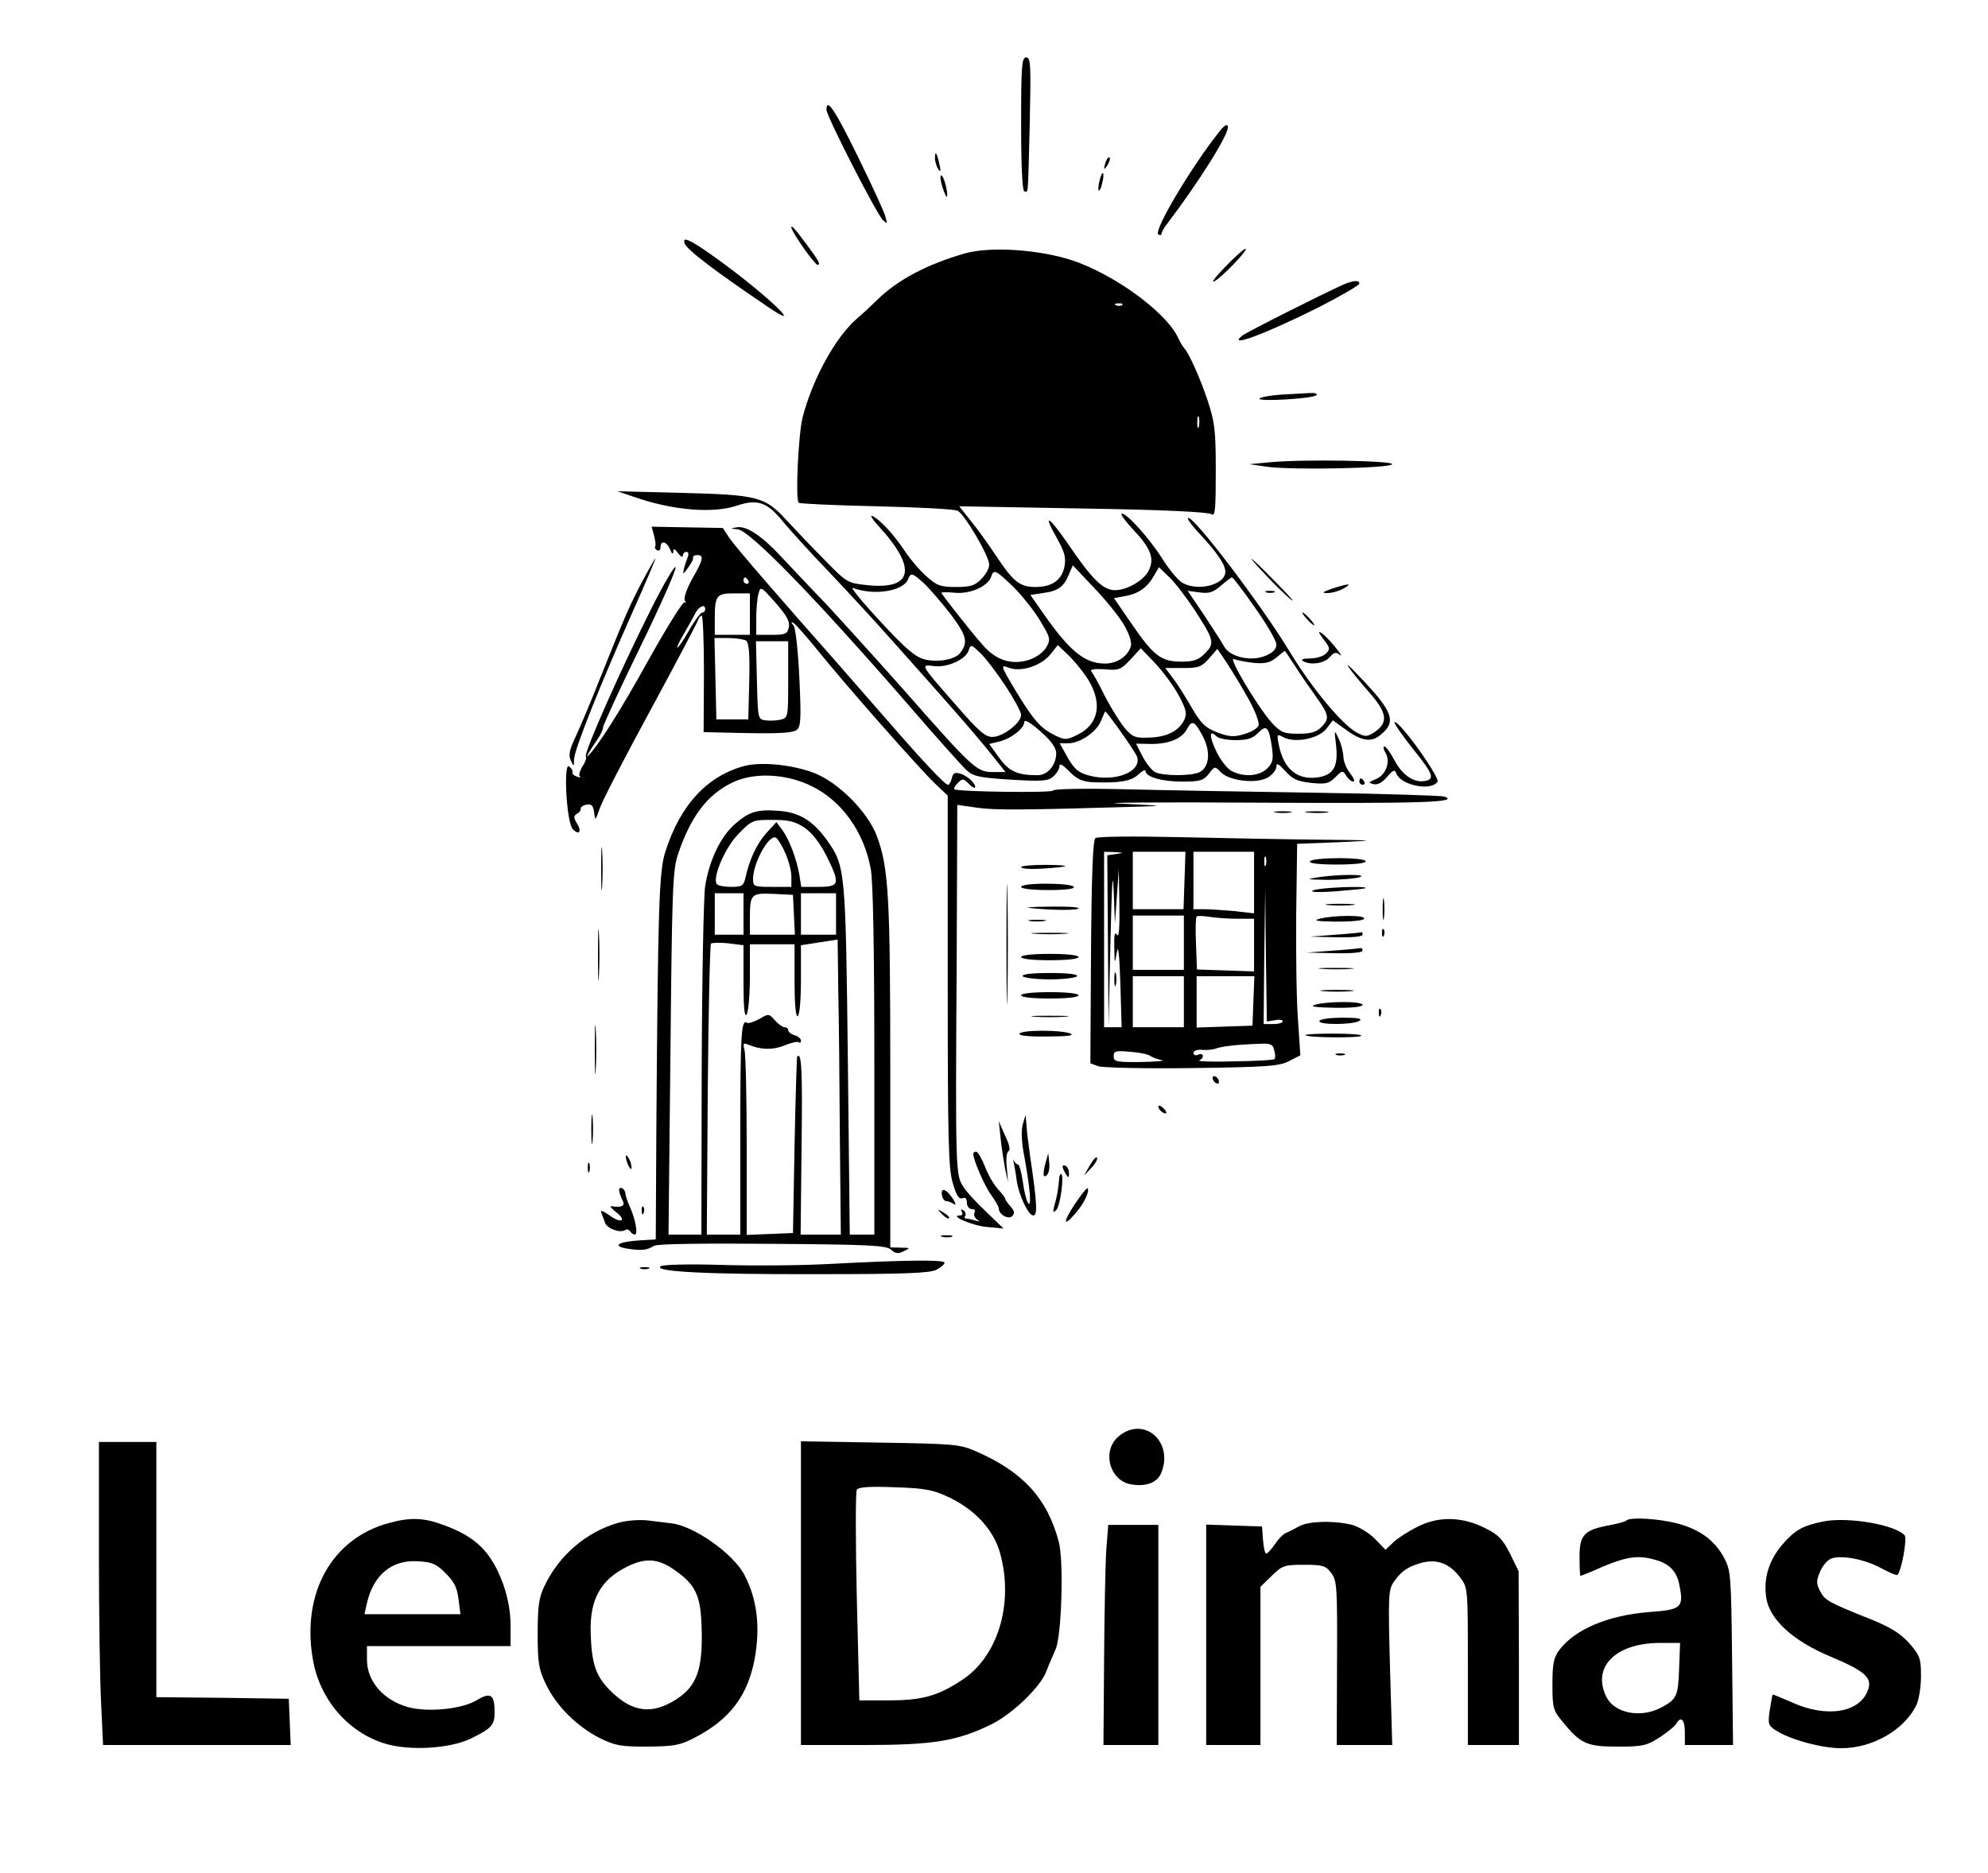 <?xml version="1.0" encoding="utf-8" ?><svg xmlns="http://www.w3.org/2000/svg" xmlns:xlink="http://www.w3.org/1999/xlink" width="623" height="587" viewBox="0 0 623 587"><clipPath id="cl_3"><rect width="623" height="587"/></clipPath><g clip-path="url(#cl_3)"><path transform="translate(-203 -151)" d="M523 190C523 203.3 523.4 211 524 211C525.3 211 525.1 213.6 525.7 189.7C526.1 171.3 526 169 524.6 169C523.2 169 523 171.5 523 190Z"/><path transform="translate(-203 -151)" d="M462 185.4C462 187.4 477.7 218.1 479.7 220C481.1 221.3 481.1 221.2 480.5 219C480.2 217.6 476.3 209.2 471.9 200.2C464.7 185.5 462 181.4 462 185.4Z"/><path transform="translate(-203 -151)" d="M585.4 191.9C576.5 203 564.3 223.5 566 224.5C566.5 224.8 567 224.7 567 224.3C567 223.8 567.7 222.5 568.5 221.5C578.9 207.8 588.3 192.8 587.8 190.6C587.6 189.8 586.7 190.3 585.4 191.9Z"/><path transform="translate(-203 -151)" d="M496 200.6C496 201.6 496.5 203.2 497 204C497.8 205.1 497.9 204.7 497.4 202.5C496.6 198.8 496 198 496 200.6Z"/><path transform="translate(-203 -151)" d="M549.6 201.5C548.7 204.1 548.9 204.7 550.1 202.7C550.7 201.7 551 200.6 550.7 200.4C550.5 200.1 550 200.6 549.6 201.5Z"/><path transform="translate(-203 -151)" d="M547.6 207.6C547.2 209 547.1 210.4 547.3 210.7C547.6 210.9 548.1 209.9 548.4 208.4C548.8 207 548.9 205.6 548.7 205.3C548.4 205.1 547.9 206.1 547.6 207.6Z"/><path transform="translate(-203 -151)" d="M498.3 209.5C498.9 211.4 499.5 212.8 499.7 212.7C500.3 212 498.8 206 498 206C497.5 206 497.7 207.6 498.3 209.5Z"/><path transform="translate(-203 -151)" d="M451 222.3C451 223.6 458.3 234 459.2 234C460.3 234 459.6 232.8 455.7 227.5C451.7 222.2 451 221.5 451 222.3Z"/><path transform="translate(-203 -151)" d="M417.6 227.4C418.4 229.4 427.1 236 443.8 247.3C455.3 255.1 444.7 244.7 430 233.8C419.8 226.3 416.5 224.6 417.6 227.4Z"/><path transform="translate(-203 -151)" d="M505.5 230.4C493.6 233.8 484.3 238.7 477.9 245C476.5 246.4 473.6 249.1 471.4 251C464.7 256.9 457.6 269.9 454.5 281.9C453.2 287.3 452.2 307.5 453.3 308.6C453.6 308.9 464.5 309.4 477.6 309.7C490.8 310 502.2 310.6 503.1 311.1C505.3 312.2 513 325.3 513 328C513 329.1 511.9 331.2 510.5 332.5C508.5 334.6 507.1 335 502.6 335C497.8 335 496.6 334.6 493.5 331.8C491.5 330.1 488.5 326.6 486.8 324.1C483 318.4 479.1 314.2 476.5 312.8C475.4 312.2 476.3 313.7 478.5 316.1C490.5 329.2 489.1 336 474.6 334.4C468.7 333.8 468.3 333.6 461.5 326.6C457.6 322.7 452.3 317.1 449.6 314.2C442.8 306.7 440.6 306.1 416.6 305.5L396.5 305L402.4 307C414.1 311 426.6 312 433.9 309.5C440.5 307.3 443.5 308.4 448.7 314.9C450.8 317.4 457.2 324.5 463 330.5C468.8 336.6 478.3 346.9 484.1 353.5C490 360.1 498.1 369.2 502.1 373.8C506.2 378.4 511.4 384.6 513.8 387.6L518.1 393L514 393C509.1 393 507.7 391.7 486 367C478 358 467.4 346.3 462.5 341C457.5 335.8 451 328.9 448 325.7C441.7 318.9 436.9 315.7 433.8 316.3C431.7 316.7 431.8 316.7 434.1 316.9C437.8 317.1 458 337.8 487.7 372C496.5 382.2 504.8 391.5 506.1 392.6C508.1 394.4 510.3 394.8 519.9 395.4C529.8 396 531.5 395.8 533.1 394.4C534.2 393.4 535 392 535 391.2C535 390.1 536 390.7 538.1 392.8C540.5 395.3 542.2 396 545.4 396.2C553.8 396.5 557.5 395.9 559.7 393.8C561 392.6 562 392.1 562 392.7C562 394.5 567 396 573.5 396C579 396 580.1 395.7 581.8 393.6C583.7 391.1 583.7 391.1 585.6 393.1C588.5 395.9 597.1 396.8 600.5 394.6C601.9 393.7 603 392.2 603 391.3C603 390 603.7 390.4 605.8 392.7C608 395.2 609.5 395.9 613.8 396.4C618.5 396.9 619.5 396.6 621.5 394.6C623.6 392.5 623.8 392.4 624.9 394.2C625.5 395.2 626.5 396 627.1 396C627.7 396 627.2 394.8 626.1 393.4C624.9 391.9 624 389.6 624 388.1C623.9 386.7 623.3 384.1 622.5 382.5C621.1 379.6 621.1 379.6 621.7 384.6C622.4 391.1 621 393.7 616.5 394.6C609.7 395.8 605.2 392.2 603.7 384.2C603.1 381.1 603.2 381 605.2 382.1C608.8 384 616.1 382.6 618.6 379.5L620.7 376.8L625 379.9C629.9 383.4 632.9 383.8 635.8 381.2C640.8 377.1 639.5 373.9 628.1 362.1C622.9 356.6 625.5 360.5 632.4 368.4C637.8 374.6 638.1 377.6 633.6 380.6C631.4 382 630.8 382 628.3 380.7C623.6 378.2 614 366.6 607 355C598 340.2 576.6 312.1 575.3 313.4C575 313.7 576.7 316 579.1 318.5C584.4 324.2 587 328 587 330.2C587 334.5 577.7 336.6 573.1 333.4C571.9 332.5 569.2 329.3 567.3 326.2C563.1 319.6 556.2 312 554.6 312C553.9 312 555.6 314.3 558.2 317.1C563.6 322.8 564.8 326 563.1 329.6C561.7 332.8 556.3 336 552.4 336C548.7 336 545.2 332.6 537.5 321.2C531.6 312.7 529.7 311.7 534.1 319.5C536.6 323.9 537.1 325.7 536.6 328.5C535.8 332.8 532.7 335 527.5 335C522.5 335 520.5 333.3 515 325C512.6 321.4 509.1 316.5 507.1 314.1L503.6 309.7L542.5 310.4C567.9 310.8 581.8 311.5 582.7 312.2C583.8 313 584 310.5 584 298.7C584 285.8 583.7 283.4 581.4 276.4C579.1 269.5 575.5 261.5 574 260C573.7 259.7 572.8 258.2 572 256.5C568 248.5 551.9 236.9 539 232.6C528.6 229.2 513.4 228.2 505.5 230.4ZM554.7 246.6C554.4 246.9 553.5 247 552.8 246.7C552 246.4 552.3 246.1 553.4 246.1C554.5 246 555.1 246.3 554.7 246.6ZM578.7 284.7C578.4 285.7 578.2 285.1 578.2 283.5C578.2 281.8 578.4 281.1 578.7 281.7C578.9 282.4 578.9 283.8 578.7 284.7ZM555.2 346.8C556.9 349.7 557.7 352.3 557.4 353.5C556.5 356.7 553.1 359 549.3 359C543 359 538.3 355.2 530.1 343.5L525.9 337.5L529.8 336.9C534.5 336.3 536.4 335 538 331L539.2 328.2L545.8 335.2C549.5 339 553.7 344.3 555.2 346.8ZM577.1 341.8C583.5 351.6 583.8 352.7 580.6 355.8C578.6 357.9 577.1 358.4 573.2 358.4C566.9 358.4 564.5 356.6 557.6 346.5L552.1 338.5L555.3 337.9C559.6 337.2 562.4 335.3 564.5 331.7L566.2 328.8L569.2 331.7C570.9 333.2 574.4 337.8 577.1 341.8ZM520.7 335.1C523.3 337.7 527 342.3 528.9 345.5C532.2 350.9 532.3 351.4 530.9 353.9C530 355.4 527.9 357 525.6 357.8C520.1 359.6 515.1 358 510.9 353.1C507 348.7 498 337.2 498 336.8C498 336.6 499.9 336.6 502.2 336.8C507 337.3 512.6 334.8 513.6 331.8C514.4 329.3 515 329.6 520.7 335.1ZM492.6 333.9C494.3 335.5 498 339.8 500.9 343.5C506 350.4 506.5 352.3 503.8 355.8C502.1 357.8 496.8 358.7 492.8 357.7C489.9 357 486.8 354.4 478.8 345.7C473.1 339.6 469.3 334.9 470.3 335.3C477 337.8 486.2 336.3 487.6 332.5C488.4 330.4 489 330.6 492.6 333.9ZM596.3 341.5C600 346.7 603 351.9 603 353C603 354.5 601.9 355.6 599.5 356.6C595.1 358.4 588.6 357 586.7 353.8C586.1 352.6 583.2 348.2 580.4 343.9L575.2 336.2L578.9 336.7C581.9 337.1 583.2 336.7 585.6 334.6C587.2 333.2 588.8 332 589.1 332C589.4 332 592.7 336.3 596.3 341.5ZM518.1 366C520.8 370.1 523 374.2 523 375.1C523 377.6 517.3 382 514 382C511.7 382 509.7 380.2 502.3 371.7C491.1 358.9 491.4 359.3 495.8 359.8C500 360.3 505.7 357.7 506.6 354.8C507.2 352.9 507.4 353 510.2 355.7C511.8 357.2 515.4 361.9 518.1 366ZM543.2 362.8C548.7 370.7 547.7 378 540.5 381.4C537.3 383 536.7 383 533.6 381.5C529.1 379.3 527 376.9 521.2 367.4C516.5 359.5 516.5 359.3 519.1 360.3C522.9 361.8 529.3 359.7 532.2 356.1L534.5 353.2L537.3 355.9C538.9 357.3 541.5 360.4 543.2 362.8ZM572.4 369C574.7 373.3 575 374.6 574.2 376.5C572.5 380.1 568.8 382 563.3 382.2C558.9 382.4 558 382.1 555.7 379.5C554.2 377.8 551.4 373.3 549.4 369.5C547.5 365.6 545.5 362 545 361.5C544.5 360.8 545.9 360.6 549.1 360.8C553.7 361.2 554.3 360.9 557.3 357.7L560.5 354.2L565.1 359C567.6 361.7 570.9 366.2 572.4 369ZM594.3 370.2C596.4 373.9 597.7 377.5 597.4 378.4C597.1 379.3 595.1 380.5 592.9 381.1C589.7 382.1 588.3 382 584.5 380.6C580.7 379.1 579.4 377.9 576.4 372.7C574.4 369.3 571.8 365.1 570.5 363.5L568.2 360.4L573.7 360.4C578.6 360.4 579.5 360.1 581.9 357.4L584.5 354.4L587.6 359C589.2 361.5 592.3 366.5 594.3 370.2ZM608.8 359.7C610.5 362.4 613.5 366.7 615.5 369.5C619.6 375.2 619.7 376.3 617 379C615.5 380.5 613.7 381 609.9 381C605.3 381 604.4 380.6 601.6 377.6C597.1 372.6 587.6 356.6 589.7 357.6C590.7 358 593.5 358.5 596 358.8C599.5 359.1 601.1 358.7 603 357.1C604.4 356 605.5 355.1 605.6 355C605.7 355 607.1 357.1 608.8 359.7ZM554.1 380.2C556.6 383.7 558.9 387.2 559.3 388.1C561 392.9 552.4 396.3 544.3 394.1C540.9 393.2 539.7 392.1 537.6 388.5L535.1 384L537.7 384C541.4 384 546.6 380.5 548 377C548.7 375.3 549.3 374 549.4 374C549.5 374 551.7 376.8 554.1 380.2ZM534 387C534 390.8 531.4 394 528.1 394C521.8 394 519.2 392.8 516.1 388.5L513 384.2L515.9 383.5C519.6 382.7 524 379.4 524 377.3C524 376.4 525.8 377.4 529 380.2C532.4 383.2 533.9 385.3 534 387ZM580.1 382.1C582.4 386.7 582 391.4 579 393C576.6 394.3 567.4 394.3 564.9 393C563.9 392.4 562.1 390.2 561 388L559 384.1L563.5 384.2C569.1 384.3 573.4 382.6 575 379.5C576.6 376.5 577.4 377 580.1 382.1ZM601.6 385.3C602.1 389 601.9 390.1 600.1 391.9C597.7 394.3 592.8 394.7 589 392.7C587.6 392 585.5 389.3 584.2 386.6C581.9 381.8 581.9 379.5 584.2 381.8C584.9 382.5 587.6 383 590.2 383C593.9 383 595.6 382.5 597.3 380.7C599.9 378 600.7 378.9 601.6 385.3Z"/><path transform="translate(-203 -151)" d="M587 234.6C584 237.7 582.4 239.8 583.5 239.2C585.9 238 594.5 229 593.3 229C592.8 229 590 231.5 587 234.6Z"/><path transform="translate(-203 -151)" d="M624 240.2C617.3 243.2 593.5 255.2 592.3 256.2C587.4 260.2 599.3 255.8 616.3 247.3C623.3 243.7 629 240.4 629 239.9C629 238.7 627.1 238.9 624 240.2Z"/><path transform="translate(-203 -151)" d="M604.5 274.7C601.2 274.9 598.2 275.5 597.7 275.9C596.6 277 614.3 276 615.5 274.9C616 274.4 615.2 274.1 613.5 274.2C611.8 274.3 607.8 274.5 604.5 274.7Z"/><path transform="translate(-203 -151)" d="M601 295.9L594.5 296.5L600 297.3C607.7 298.4 638.9 297.8 639.3 296.5C639.5 295.4 611.5 294.9 601 295.9Z"/><path transform="translate(-203 -151)" d="M408 319C408.4 320.6 408.6 322.1 408.3 322.3C408.1 322.6 408.3 323.1 408.9 323.5C409.5 323.8 410 323.4 410 322.6C410 320.2 411.9 320.7 413 323.2C413.5 324.6 413.9 324.9 414 324C414 322.8 414.4 322.9 415.5 324.4C416.3 325.5 417 325.8 417 325.2C417 324.5 417.5 324 418.1 324C418.8 324 418.9 324.7 418.5 325.7C418.1 326.7 417.5 328.4 417.3 329.5C416.9 331.2 417.1 331.1 418.6 329C419.6 327.6 420.4 326.2 420.2 325.7C420.1 325.3 420.7 325 421.5 325C423.7 325 423.4 326.4 419.9 332.5C418.2 335.6 417.2 338.5 417.6 339.2C418 339.9 418 340.2 417.5 339.8C417.1 339.4 411.9 347.7 406 358.3C397.2 374.2 390.1 385.3 387.2 388C386.4 388.7 388 386 390.2 382.8C391.2 381.4 392 379.6 392 379C392 378.3 397.2 367 403.6 353.9C410 340.8 415 329.5 414.7 328.8C414.5 328.1 411 334 407 342C397.6 360.7 385.9 387.1 386.6 388.1C386.9 388.6 386.4 390 385.5 391.3C384.7 392.6 384.3 394 384.7 394.4C385.1 394.8 384.7 394.8 383.7 394.4C382.8 394.1 382.2 393.5 382.4 393.1C382.6 392.8 382.2 391.9 381.4 391.3C379.5 389.4 380.5 408.9 382.5 410.9C384.5 413 385.4 411.6 383.8 409.1C382.7 407.3 382.7 406.8 383.8 406.1C384.6 405.7 385.1 404.9 385 404.4C385 403.9 385.8 403.4 386.9 403.2C388.4 403 388.9 403.5 389.2 405.7C389.5 408.4 389.6 408.3 390.9 404.5C391.6 402.3 398.8 388.4 406.9 373.5C414.9 358.7 421.6 346 421.8 345.3C422 344.6 422.5 344 422.9 344C423.3 344 423.6 352.2 423.6 362.2L423.5 380.5L437.4 380.8C447.3 381 451.6 380.7 452.7 379.8C454 378.7 454.1 376.3 453.5 363.5C453.1 354.8 452.3 347.9 451.7 347.1C450.8 346 450.8 345.8 451.7 346.3C452.4 346.7 455.7 350.5 459.2 354.8C468.2 366 491.2 392 495.9 396.5L500 400.4L500 458.5C500 508.3 500.2 517.4 501.6 521.9C502.7 525.7 503.5 527 504.6 526.6C505.5 526.2 506 526.7 506 528C506 529.1 506.7 530 507.6 530C508.4 530 508.8 530.5 508.4 531.1C508.1 531.7 508.4 532.7 509.1 533.2C510.2 534 510.1 534 508.7 533.6C507.7 533.3 506.4 533 505.9 533C505.3 533 505.1 532.6 505.5 532.1C505.8 531.6 505.5 530.8 504.9 530.4C504.1 530 504 530.1 504.4 530.8C504.8 531.5 504.6 532 503.8 532C500.3 532 507.7 535.2 512.2 535.6L517.5 536.1L512 530.8C508.9 527.9 505.6 524.3 504.7 522.7C502.5 519.3 502.4 516.8 502.8 452.9L503 403.3L509.3 404.2C514.8 405 524.3 404.9 558.5 403.9C568.4 403.6 568.4 403.6 554 402.9C546 402.6 565.2 402.4 596.5 402.6C649 402.9 660.4 402.5 655.7 400.7C654.8 400.4 636.8 399.8 615.8 399.5C594.7 399.2 567.5 398.7 555.3 398.4C542.4 398.1 533 398.3 533 398.8C533 399.6 503 399.2 502.1 398.4C501.8 398.1 502.3 397.3 503.2 396.4C504.6 395 504.9 395 506.4 396.5C507.3 397.5 508.3 398.1 508.5 397.9C509.2 397.1 506.4 394.3 504.2 393.6C502.3 393 501.7 393.2 501.3 394.9C501 396.1 500.5 397 500.1 397C499.1 397 491.9 389.3 480.9 376.6C475.7 370.7 468.6 362.5 465 358.4C449.2 340.6 433.6 322.6 431.6 319.7L429.5 316.5L418.3 316.3L407.2 316.1L408 319ZM437.5 333C437.8 333.5 437.6 334 437.1 334C436.5 334 436 333.5 436 333C436 332.4 436.2 332 436.4 332C436.7 332 437.2 332.4 437.5 333ZM450.2 347.6C449.8 349.7 449.2 350 444.9 350L440 350L440 344.7C440 341.9 440.3 338.4 440.7 337.1C441.3 334.7 441.5 334.8 446 339.9C449.5 343.9 450.6 345.8 450.2 347.6ZM438 343.5L438 350L432.5 350L427 350L427 345.1C427 337.6 427.5 337 433.1 337L438 337L438 343.5ZM424 342C424 342.5 423.6 343 423.1 343C422.6 343 420.7 345.5 419 348.5C417.3 351.5 415.6 354 415.3 354C415 354 415.9 352.1 417.3 349.7C418.6 347.4 420.3 344.5 420.9 343.2C422.1 341 424 340.2 424 342ZM436.8 351.8C437.7 352.5 438 355.7 437.8 364.6L437.5 376.5L432.5 376.5L427.5 376.5L427.2 363.7L426.9 351L431.2 351C433.6 351 436.1 351.4 436.8 351.8ZM450 364C450 375.8 450 376 447.6 376.6C446.3 376.9 444.1 377 442.9 376.8C440.5 376.5 440.5 376.3 440.2 364.2L439.9 352L445 352L450 352L450 364Z"/><path transform="translate(-203 -151)" d="M404.3 333.2C400.2 341 398.7 344.5 390.9 364C388.2 370.9 384.8 378.9 383.4 381.9C381.4 386.1 381.1 387.8 381.9 389.4C382.8 391.4 382.9 391.4 382.9 389C383 385.9 391 365.9 401.3 342.7C405.4 333.5 408.6 326 408.4 326C408.3 326 406.4 329.3 404.3 333.2Z"/><path transform="translate(-203 -151)" d="M599.6 331.2C602.3 334.1 605.9 337.6 607.5 338.9C609.2 340.2 607.1 337.9 603 333.7C594.5 325 592.2 323.3 599.6 331.2Z"/><path transform="translate(-203 -151)" d="M620.5 335.5C617.4 336.6 617 336.9 619 336.9C620.4 336.9 622.6 336.3 624 335.5C627 333.8 625.8 333.8 620.5 335.5Z"/><path transform="translate(-203 -151)" d="M599.8 336.7C600.4 336.9 601.6 336.9 602.3 336.7C602.9 336.4 602.4 336.2 601 336.2C599.6 336.2 599.1 336.4 599.8 336.7Z"/><path transform="translate(-203 -151)" d="M612.5 345C613.5 346.1 614.5 347 614.8 347C615.1 347 614.5 346.1 613.5 345C612.5 343.9 611.5 343 611.2 343C610.9 343 611.5 343.9 612.5 345Z"/><path transform="translate(-203 -151)" d="M618 351.7C619.8 354.1 619.9 354.5 618.5 355.9C617.7 356.7 615.5 357.4 613.5 357.4C611.5 357.4 610.5 357.7 611.3 358.2C613.5 359.6 618 359 619.7 357C621.1 355.4 621.7 355.3 622.9 356.3C623.8 357 622.9 355.6 621 353.3C617.2 348.8 614.6 347.4 618 351.7Z"/><path transform="translate(-203 -151)" d="M640 377.5C640 378 642.7 381.9 646 386C652.1 393.6 652.7 395.2 649.6 395.8C646.2 396.5 642.5 394 640.1 389.5C638.8 387 637.3 385 636.9 385C636.4 385 636.5 385.8 637.1 386.8C638.9 389.6 637.4 393.9 634.2 395.2C631.8 396.2 631.7 396.4 633.5 396.8C634.7 397.1 636.2 396.3 637.7 394.5C639.6 392.3 640.1 392.1 640.6 393.5C642.1 397.2 651.6 399.1 653.5 396C654 395.1 647.8 385.6 643 380C641.4 378.1 640 376.9 640 377.5Z"/><path transform="translate(-203 -151)" d="M436.7 391C424.8 394 416.2 403.2 411.5 418C409.5 424.1 409.2 436.1 408.7 503L408.5 539.5L403.6 539.8C396.7 540.2 394.6 541.6 399.6 542.4C404 543.1 405.8 542.9 408 541.5C408.9 540.9 424 540.7 445 540.9C475.5 541.1 480.7 541.4 482.2 542.7C483.6 544 484.5 544.1 486.2 543.2C488.4 542.2 488.3 542.1 485.3 542.1L482 542L482 488.1C482 431.9 481.5 423.1 477.8 413.1C474.9 405.4 465.6 396.1 457.9 393.2C451.1 390.7 441.9 389.8 436.7 391ZM457.3 397.4C466.8 402 473.8 411.8 475.9 423.5C476.6 427.3 477 448.8 477 483.7L477 538L473.2 538L469.3 538L468.7 483.2C468 423.5 467.9 422.4 462.1 414.3C457.8 408.3 453.5 405.7 447.4 405.2C440.3 404.6 437.7 405.4 433.1 409.5C428.7 413.5 425.3 420.7 424 428.6C423.5 431.6 423 457.4 422.9 486L422.8 538L417.6 538L412.5 538L413.1 481.3C413.6 430.1 413.8 424 415.4 419C419.4 407 424.6 400.1 432.5 396.3C439.3 393 449.4 393.5 457.3 397.4ZM455.2 410.5C457.5 412.1 459.9 415.2 461.9 419.1C466.4 428.1 466.2 429 459.5 429L454.1 429L453.5 425.2C452.6 420.1 450.3 414 448.1 411.1L446.3 408.7L443.2 412.1C440.2 415.4 437.8 420.5 436.6 426.2C436 428.7 435.5 429 432 429C429.9 429 427.9 428.6 427.6 428.1C426.2 425.9 430.4 416.4 434.5 412.3C438.6 408.1 438.9 408 445.1 408C450.3 408 452.2 408.5 455.2 410.5ZM449.1 418.4C450.1 420.6 451 424 451 425.7L451 429L445 429C439.2 429 439 428.9 439 426.5C439 421.4 444.1 412.3 446.2 413.6C446.8 414 448.1 416.1 449.1 418.4ZM436 437.5L436 444L431.5 444L427 444L427 437.5L427 431L431.5 431L436 431L436 437.5ZM451.8 437.7L452.1 444L445 444L438 444L438 439.1C438 431.2 438.3 430.9 445.4 431.2L451.5 431.5L451.8 437.7ZM465 437.5L465 444L459.5 444L454 444L454 437.5L454 431L459.5 431L465 431L465 437.5ZM466.2 507.8L466.5 538L460.2 538L453.9 538L454.2 510C454.5 486.2 454.2 480.6 452.8 482.2C452.7 482.4 452.3 494.9 452 510L451.5 537.5L444.3 537.8L437 538.1L437 510.3C437 495 436.7 481.4 436.3 480.1C435.8 478 435.9 477.8 437.6 478.5C441.5 480.1 445.1 480.2 448.9 478.7C451 477.8 453 477.4 453.4 477.7C453.7 478.1 454 477.8 454 477.2C454 476.6 453.1 475.8 452 475.5C450.9 475.2 450 474.4 450 473.9C450 473.4 449.5 473 448.9 473C448.2 473 446.9 472 445.8 470.8C444 468.7 443.8 468.7 441 470.4C439.3 471.3 437.6 471.9 437.1 471.6C435.3 470.4 435 474.9 435 506.1L435 538L429.8 538L424.5 538L424.8 492.8C425 467.9 425.5 447.2 425.8 446.8C426.2 446.5 428.6 446.4 431.3 446.7L436 447.3L436 458.9C436 466.8 436.3 470 437 469C437.5 468.2 438 462.9 438 457.2L438 447L445 447L452 447L452 458.6C452 466 452.4 469.9 453 469.5C453.6 469.1 454 464.2 454 458.1L454 447.3L459.8 446.4L465.5 445.5L465.7 461.5C465.9 470.3 466.1 491.1 466.2 507.8Z"/><path transform="translate(-203 -151)" d="M629 396C629 396.5 629.5 397 630.1 397C630.6 397 630.8 396.5 630.5 396C630.2 395.4 629.7 395 629.4 395C629.2 395 629 395.4 629 396Z"/><path transform="translate(-203 -151)" d="M602.8 405.7C604 405.9 606 405.9 607.3 405.7C608.5 405.5 607.5 405.3 605 405.3C602.5 405.3 601.5 405.5 602.8 405.7Z"/><path transform="translate(-203 -151)" d="M612.8 405.7C614.6 405.9 617.3 405.9 618.8 405.7C620.3 405.5 618.8 405.3 615.5 405.3C612.2 405.3 611 405.5 612.8 405.7Z"/><path transform="translate(-203 -151)" d="M391.4 423.5C391.4 429.5 391.5 431.9 391.7 428.7C391.9 425.5 391.9 420.6 391.7 417.7C391.5 414.8 391.4 417.4 391.4 423.5Z"/><path transform="translate(-203 -151)" d="M546.3 413.7C545.5 414.3 545.1 424.1 544.9 449.4L544.7 484.3L547.1 485.2C548.4 485.7 561.6 486 576.5 485.8C599.9 485.5 604 485.2 607 483.6L610.5 481.8L609.8 471.2C609.3 465.3 609.1 450.4 609.2 438L609.5 415.5L622.5 415C635.1 414.4 634.9 414.4 616 414.2C605.3 414.1 585.5 413.7 572 413.4C558.5 413.1 547 413.2 546.3 413.7ZM552.8 418.7L550 419.1L550.2 445.8L550.4 472.5L551 446C551.4 428.6 551.7 423.1 552 430L552.4 440.5L553 432L553.6 423.5L553.8 434.5C553.9 441.9 553.7 445 553 444C552.3 442.9 552.1 444.1 552.2 448C552.3 453.4 552.3 453.4 553 449.5C553.4 446.8 553.8 449.9 554.1 459.3L554.5 473L551.8 473L549 473L549 445.5L549 418L552.3 418.1C555.3 418.3 555.3 418.3 552.8 418.7ZM574.2 427L573.9 436L565.9 436L558 436L558 427L558 418L566.3 418L574.5 418L574.2 427ZM596 427.6L596 437.3L589.9 436.6C586.5 436.3 582.2 436 580.4 436L577 436L577 427L577 418L586.5 418L596 418L596 427.6ZM599.7 422.2C599.4 422.9 599.2 422.4 599.2 421C599.2 419.6 599.4 419.1 599.7 419.7C599.9 420.4 599.9 421.6 599.7 422.2ZM602.5 470.8C603.9 470.5 605 470.7 605 471.1C605 471.6 603.7 472 602 472L599 472L599.2 450.7L599.5 429.5L599.7 450.4L600 471.2L602.5 470.8ZM574 446.5L574 455L566 455L558 455L558 446.5L558 438L566 438L574 438L574 446.5ZM590.8 439L596 439L596 447.2L596 455.5L587.1 455.2L578.1 454.9L577.8 446.8C577.6 442.4 577.7 438.6 578 438.3C578.3 438 580.1 438.1 582 438.4C583.9 438.7 587.9 439 590.8 439ZM574 465L574 473L566 473L558 473L558 465L558 457L566 457L574 457L574 465ZM595.8 464.7L595.5 472.5L586.8 472.8L578 473.1L578 465L578 457L587 457L596.1 457L595.8 464.7ZM602.3 480.2C602.7 481.4 602.7 482.7 602.4 483C602.1 483.3 596.4 483.6 589.7 483.7C583 483.9 578.1 483.7 578.8 483.4C580.5 482.6 580.3 480.9 578.5 481.6C577.7 482 577 481.7 577 481C577 480.4 578.2 479.9 579.8 480.1C581.3 480.2 583.2 480 584 479.7C585.6 479 590.9 478.4 597.6 478.2C601.1 478 601.9 478.3 602.3 480.2ZM563.5 482C564 482.4 565.6 483 567 483.3C568.4 483.5 565.6 483.8 560.8 483.9C552.8 484 552 483.8 552 482.1C552 480.4 552.6 480.3 557.2 480.7C560.1 480.9 562.9 481.5 563.5 482Z"/><path transform="translate(-203 -151)" d="M552.2 458C552.2 459.9 552.4 460.7 552.7 459.7C552.9 458.8 552.9 457.2 552.7 456.2C552.4 455.3 552.2 456.1 552.2 458Z"/><path transform="translate(-203 -151)" d="M518.4 447C518.4 463.8 518.6 470.6 518.7 462.2C518.9 453.9 518.9 440.1 518.7 431.7C518.6 423.4 518.4 430.2 518.4 447Z"/><path transform="translate(-203 -151)" d="M613.5 421C613.1 421.6 616.2 422 621.9 422C627.3 422 631 421.6 631 421C631 420.4 627.5 420 622.6 420C617.9 420 613.8 420.4 613.5 421Z"/><path transform="translate(-203 -151)" d="M523 422.8C523 423.3 525.8 423.5 529.3 423.3C538.8 422.7 539.3 422.2 530.8 422.1C526.5 422.1 523 422.4 523 422.8Z"/><path transform="translate(-203 -151)" d="M616 426C612.1 426.6 612.4 426.7 619 426.8C623.1 426.8 627.6 426.4 629 426C632.2 425 622.6 425 616 426Z"/><path transform="translate(-203 -151)" d="M523 429C523 429.6 526.5 430 531.6 430C537 430 539.9 429.6 539.5 429C539.2 428.4 535.3 428 530.9 428C526.3 428 523 428.4 523 429Z"/><path transform="translate(-203 -151)" d="M614.5 430.1C613.2 430.6 615.7 430.8 621.5 430.4C626.5 430 630.7 429.6 630.9 429.4C631.8 428.6 616.4 429.2 614.5 430.1Z"/><path transform="translate(-203 -151)" d="M636.3 436C636.3 439 636.5 440.3 636.7 438.7C636.9 437.2 636.9 434.8 636.7 433.2C636.5 431.7 636.3 433 636.3 436Z"/><path transform="translate(-203 -151)" d="M619.3 434.7C621.3 434.9 624.7 434.9 626.8 434.7C628.8 434.5 627.1 434.3 623 434.3C618.9 434.3 617.2 434.5 619.3 434.7Z"/><path transform="translate(-203 -151)" d="M525.5 435.6C532.7 436.4 541 436.4 541 435.7C541 435.3 536.8 435.1 531.8 435.2C526.7 435.2 523.9 435.5 525.5 435.6Z"/><path transform="translate(-203 -151)" d="M390.4 450.5C390.4 457.6 390.5 460.4 390.7 456.7C390.9 453 390.9 447.1 390.7 443.7C390.5 440.3 390.4 443.3 390.4 450.5Z"/><path transform="translate(-203 -151)" d="M616.5 439C614.3 439.6 615.8 439.8 621.7 439.9C626.2 439.9 630.2 439.6 630.5 439C631.2 437.8 621.1 437.8 616.5 439Z"/><path transform="translate(-203 -151)" d="M525.8 439.7C527 439.9 529 439.9 530.3 439.7C531.5 439.5 530.5 439.3 528 439.3C525.5 439.3 524.5 439.5 525.8 439.7Z"/><path transform="translate(-203 -151)" d="M636.1 443.6C636.1 444.7 636.4 445 636.7 444.2C637 443.5 636.9 442.6 636.6 442.3C636.3 441.9 636 442.5 636.1 443.6Z"/><path transform="translate(-203 -151)" d="M527.3 443.7C529.9 443.9 534.1 443.9 536.8 443.7C539.4 443.5 537.2 443.4 532 443.4C526.8 443.4 524.6 443.5 527.3 443.7Z"/><path transform="translate(-203 -151)" d="M621.5 444L613.5 444.6L621.8 444.8C626.7 444.9 630 444.6 630 444C630 443.4 629.9 443.1 629.8 443.2C629.6 443.3 625.9 443.7 621.5 444Z"/><path transform="translate(-203 -151)" d="M620.5 449L612.5 449.6L621.3 449.8C626.5 449.9 630 449.6 630 449C630 448.4 629.7 448.1 629.3 448.2C628.8 448.3 624.9 448.7 620.5 449Z"/><path transform="translate(-203 -151)" d="M523 451C523 451.6 526.7 452 532 452C537.3 452 541 451.6 541 451C541 450.4 537.3 450 532 450C526.7 450 523 450.4 523 451Z"/><path transform="translate(-203 -151)" d="M617.3 454.7C619.9 454.9 624 454.9 626.3 454.7C628.6 454.5 626.5 454.4 621.5 454.4C616.6 454.4 614.7 454.5 617.3 454.7Z"/><path transform="translate(-203 -151)" d="M523.5 457C523.8 457.5 527.7 458 532 458C536.3 458 540.2 457.5 540.5 457C540.9 456.4 537.8 456 532 456C526.2 456 523.1 456.4 523.5 457Z"/><path transform="translate(-203 -151)" d="M617.8 461.7C620.1 461.9 623.9 461.9 626.3 461.7C628.6 461.5 626.7 461.3 622 461.3C617.3 461.3 615.4 461.5 617.8 461.7Z"/><path transform="translate(-203 -151)" d="M523 463C523 463.6 526.7 464 532 464C537.3 464 541 463.6 541 463C541 462.4 537.3 462 532 462C526.7 462 523 462.4 523 463Z"/><path transform="translate(-203 -151)" d="M615 466C613.3 466.5 615.3 466.8 621.3 466.9C626.5 467 630 466.6 630 466C630 464.8 618.7 464.8 615 466Z"/><path transform="translate(-203 -151)" d="M635.1 468.6C635.1 469.7 635.4 470 635.7 469.2C636 468.5 635.9 467.6 635.6 467.3C635.3 466.9 635 467.5 635.1 468.6Z"/><path transform="translate(-203 -151)" d="M389.4 480C389.4 486.9 389.5 489.7 389.7 486.2C389.9 482.8 389.9 477.2 389.7 473.7C389.5 470.3 389.4 473.1 389.4 480Z"/><path transform="translate(-203 -151)" d="M527.3 469.7C529.9 469.9 534.1 469.9 536.8 469.7C539.4 469.5 537.2 469.4 532 469.4C526.8 469.4 524.6 469.5 527.3 469.7Z"/><path transform="translate(-203 -151)" d="M616.5 471C615.7 472.3 627 472.3 629 471C630.1 470.3 628.5 470 623.8 470C620.1 470 616.8 470.4 616.5 471Z"/><path transform="translate(-203 -151)" d="M522.5 475C522.1 475.6 525.2 476 531.2 475.9C537.3 475.9 539.8 475.6 538.5 475C535.7 473.8 523.2 473.8 522.5 475Z"/><path transform="translate(-203 -151)" d="M612.1 475.5C612.9 476.3 628.9 476.4 629.6 475.7C630 475.3 626.1 475 621 475C615.9 475 611.9 475.2 612.1 475.5Z"/><path transform="translate(-203 -151)" d="M621.8 481.7C622.4 481.9 623.6 481.9 624.3 481.7C624.9 481.4 624.4 481.2 623 481.2C621.6 481.2 621.1 481.4 621.8 481.7Z"/><path transform="translate(-203 -151)" d="M583 488.9C583 489.4 583.5 490.2 584 490.5C584.6 490.8 585 490.7 585 490.1C585 489.6 584.6 488.8 584 488.5C583.5 488.2 583 488.3 583 488.9Z"/><path transform="translate(-203 -151)" d="M566 497.9C566 498.9 567.9 500.4 568.5 499.9C568.6 499.7 568.2 498.9 567.4 498.2C566.6 497.5 566 497.4 566 497.9Z"/><path transform="translate(-203 -151)" d="M388.3 505C388.3 509.1 388.5 510.8 388.7 508.7C388.9 506.7 388.9 503.3 388.7 501.2C388.5 499.2 388.3 500.9 388.3 505Z"/><path transform="translate(-203 -151)" d="M523.5 503.5C523 505.4 523.1 509 524 513.5C524.7 517.3 525.5 522.5 525.7 525C526.2 531.2 524.4 528.1 523.5 521.2C523.1 518.4 522.4 516 522 516C521.5 516 521 515.4 520.7 514.7C520.5 514.1 520.5 514.4 520.7 515.5C520.9 516.6 521.4 519.1 521.6 521C522.3 525.7 525.2 531.9 526.8 532C528.2 532 528 528.1 525.9 514C525.4 510.4 524.8 505.9 524.7 504L524.4 500.5L523.5 503.5Z"/><path transform="translate(-203 -151)" d="M516.6 508C516.9 511 517.6 515.3 518 517.5L518.9 521.5L518.5 516.8C518.2 514.1 518.5 512 519.1 511.8C519.7 511.6 519.3 509.7 518 507L516 502.5L516.6 508Z"/><path transform="translate(-203 -151)" d="M508 512.7C508 514.6 511.6 522.9 513.7 525.7C514.9 527.4 516 529.3 516 529.8C516 531.7 519 533.4 520.2 532.2C521.1 531.3 520.9 530.6 519.7 529.2C518.8 528.2 518 527.1 518 526.7C518 526.4 516.9 525 515.6 523.6C514.3 522.1 512.5 519 511.6 516.5C510.6 514 509.4 512 508.9 512C508.4 512 508 512.3 508 512.7Z"/><path transform="translate(-203 -151)" d="M399.1 513.5C399.2 515.4 400.9 518.6 400.9 517C400.9 516.2 400.5 514.8 400 514C399.5 513.2 399.1 512.9 399.1 513.5Z"/><path transform="translate(-203 -151)" d="M530.8 515C529.7 518.8 529.8 520.6 531.1 519.3C531.7 518.7 532 517 531.8 515.4L531.5 512.5L530.8 515Z"/><path transform="translate(-203 -151)" d="M544.6 516.2L542.7 519.5L544.9 517.2C546.1 516 547 514.5 546.8 513.9C546.6 513.4 545.6 514.4 544.6 516.2Z"/><path transform="translate(-203 -151)" d="M387.2 517C387.2 518.4 387.4 518.9 387.7 518.2C387.9 517.6 387.9 516.4 387.7 515.7C387.4 515.1 387.2 515.6 387.2 517Z"/><path transform="translate(-203 -151)" d="M536 516.7C536 517.1 536.5 518.2 537 519C537.8 520.3 538 520.3 538 518.8C538 517.9 537.6 516.8 537 516.5C536.5 516.2 536 516.2 536 516.7Z"/><path transform="translate(-203 -151)" d="M534.9 520.7C534.7 523.5 534.2 526.3 533.4 529C532.9 531 533 531.3 534 530.3C535.3 529.1 536.6 519 535.5 519C535.2 519 534.9 519.8 534.9 520.7Z"/><path transform="translate(-203 -151)" d="M397 524C397 524.6 397.5 526 398 527.1C399.1 529 398 529.6 394.5 529.1C394 529 394.6 529.8 396 530.9C399.6 533.7 397.7 534.7 393.9 531.9C392 530.6 391 530.2 391.4 531.1C391.7 531.9 392.3 533.3 392.6 534.3C393.3 536.1 397.2 537.6 398.9 536.6C399.4 536.2 400.1 536.4 400.5 537C400.8 537.5 401.5 538 401.9 538C403 538 402.2 533.3 400.4 529.3C399.6 527.6 399 525.7 399 525.2C399 524.6 398.6 523.8 398 523.5C397.5 523.2 397 523.4 397 524Z"/><path transform="translate(-203 -151)" d="M539.8 528.5C535.9 534.4 536.2 535.9 540.3 531C542.8 528.1 544.6 524.2 543.8 523.5C543.6 523.2 541.8 525.5 539.8 528.5Z"/><path transform="translate(-203 -151)" d="M498.2 525.7C498.4 526.7 499 527.5 499.5 527.5C500.1 527.5 501.1 527.9 501.9 528.4C502.7 528.9 502.6 528.3 501.5 526.6C499.5 523.6 497.7 523.1 498.2 525.7Z"/><path transform="translate(-203 -151)" d="M404.1 530.6C404.1 531.7 404.4 532 404.7 531.2C405 530.5 404.9 529.6 404.6 529.3C404.3 528.9 404 529.5 404.1 530.6Z"/><path transform="translate(-203 -151)" d="M498.2 531.6C499.2 532.6 500.2 533.2 500.4 532.9C500.7 532.6 499.9 531.8 498.7 531.1C496.6 529.8 496.6 529.9 498.2 531.6Z"/><path transform="translate(-203 -151)" d="M498.3 538.7C499.2 538.9 500.6 538.9 501.3 538.7C501.9 538.4 501.2 538.2 499.5 538.2C497.9 538.2 497.3 538.4 498.3 538.7Z"/><path transform="translate(-203 -151)" d="M463 547.2C453.9 547.7 438.6 547.8 429 547.5C419 547.2 410.9 547.4 410.1 547.9C407.4 549.6 424.1 550.5 459.2 550.4C486.3 550.4 494.5 550.1 496.5 549C497.9 548.3 499 547.3 499 546.8C499 545.8 485.7 546 463 547.2Z"/><path transform="translate(-203 -151)" d="M403.8 548.7C404.4 548.9 405.6 548.9 406.3 548.7C406.9 548.4 406.4 548.2 405 548.2C403.6 548.2 403.1 548.4 403.8 548.7Z"/><path transform="translate(-203 -151)" d="M553.5 601.3C548.2 605.8 550.7 615.2 557.5 616.3C562.3 617.1 565.8 615.7 567 612.5C570.8 602.6 561.2 594.7 553.5 601.3Z"/><path transform="translate(-203 -151)" d="M234 637.7C234 656.9 234.3 678.2 234.7 685.2L235.3 698L264.7 698L294.1 698L293.8 690.7L293.5 683.5L272.8 683.2L252 683L252 643L252 603L243 603L234 603L234 637.7Z"/><path transform="translate(-203 -151)" d="M454 650.4L454 698L473.8 698C495.4 698 502.9 696.8 513.7 691.5C520.2 688.3 529.1 679.8 530.9 674.9C531.6 673 533 669.9 533.8 668C535.7 663.8 536.4 640.3 534.8 634.3C531.2 620.7 523.6 612.4 509 606C503.8 603.7 502.2 603.6 478.8 603.2L454 602.8L454 650.4ZM500.3 620.3C508.5 624.2 514.3 630.4 516.4 637.8C520.8 653.7 515.7 670.5 504.2 677.8C496.7 682.7 491.8 684 481.5 684L472.3 684L471.5 651.6C471.1 633.7 471.1 618.6 471.5 618C472 617.1 475.6 616.9 483.4 617.2C492.9 617.5 495.4 618 500.3 620.3Z"/><path transform="translate(-203 -151)" d="M324.9 628.4C307.1 633.2 297.5 650.2 301 670.9C303.1 683.7 312.1 694.1 323.8 697.6C331.6 699.9 344 699.1 350.5 696C357 692.8 358 691.8 358 687.8C358 682.1 356.8 681.3 352.3 684C347.6 686.8 337 687.8 330.8 686.1C323.1 683.9 318 678 318 671.3L318 667L340.5 667L363 667L363 660.5C363 656.3 362.2 651.9 360.7 647.6C357 637.5 352.2 632.7 341.9 629C335.8 626.7 331.5 626.6 324.9 628.4ZM342.7 644.2C345.4 646.9 346.3 648.8 346.7 652.4L347.3 657L332.2 657L317.2 657L318 653.5C320 644.7 325.8 639.9 333.8 640.4C338.4 640.6 339.7 641.2 342.7 644.2Z"/><path transform="translate(-203 -151)" d="M396.9 628.3C386.9 631.1 378.3 638.4 373.7 648C371.9 651.7 371.5 654.3 371.5 663C371.5 672.3 371.8 674.2 374.1 679C377.4 685.8 383.7 692.1 390.9 695.8C395.8 698.2 397.4 698.5 405.9 698.5C414.3 698.4 416.1 698.1 420.7 695.7C431.7 690 437.3 682.6 439.5 671C441.3 660.9 440.3 652.4 436.3 644.7C432.9 638.1 420.5 629.3 413.4 628.5C411.8 628.3 408.5 627.9 406 627.6C403.5 627.3 399.4 627.6 396.9 628.3ZM413.9 642.8C421.1 647.7 422.7 651 422.9 662.2C423.2 674.2 421.3 679.5 415.2 683.5C407.3 688.7 401 687.8 394 680.7C389.6 676.2 388.4 672.3 388.1 662.8C387.8 652.4 391.2 646.2 399.5 642.1C405.1 639.3 409 639.5 413.9 642.8Z"/><path transform="translate(-203 -151)" d="M647.4 629.5C644.5 630.9 641.1 633.1 639.7 634.4L637.2 636.8L634 633.5C632.3 631.7 629.2 629.8 627.1 629.1C621.8 627.6 613 627.7 610 629.5C608.6 630.3 606.8 631.2 606 631.5C605.1 631.9 603.6 633.4 602.5 635.1C601.4 636.7 600.2 638 599.8 638C599.4 638 599 636.1 598.8 633.7L598.5 629.5L589.8 629.2L581 628.9L581 663.5L581 698L589.5 698L598 698L598 673.2L598 648.4L601.6 644.9C604.9 641.7 605.5 641.5 611.7 641.5C617.6 641.5 618.5 641.8 620.2 644.1C622 646.5 622.1 648.4 622 672.3L621.9 698L630.6 698L639.3 698L638.6 673.7C638 651.7 638.1 649.3 639.7 647C642.1 643.5 644 642.2 648.4 640.9C653.3 639.6 657.2 641 660.6 645.5C663 648.7 663 648.7 663 673.3L663 698L671 698L679 698L679 670.7L678.9 643.5L676.2 638C674 633.6 672.6 632.1 668.6 630.1C661.4 626.4 653.9 626.2 647.4 629.5Z"/><path transform="translate(-203 -151)" d="M712.7 627.6C712.4 628 710 628.6 707.4 629.1C699.4 630.6 698 632.1 698 639C698 642.3 698.1 645 698.3 645C698.4 645 701.7 643.7 705.5 642C713 638.9 716.5 638.4 721.9 640C726.2 641.2 728.5 643.6 729.3 647.9C730.7 654.9 729.9 655.6 720 656.3C707 657.3 696.5 661.7 691.6 668.3C689.9 670.6 689.5 672.6 689.5 679C689.5 686.2 689.7 687.1 692.6 690.6C698.3 697.6 700.2 698.5 709.9 698.5C717.9 698.5 719 698.2 723.1 695.6C725.5 694 727.9 692.1 728.3 691.3C729.8 688.8 731 690 731 694L731 698L738.6 698L746.1 698L745.8 670.7C745.5 644.7 745.4 643.3 743.3 639.3C740.3 633.8 735.7 630.4 728.5 628.5C722.5 627 713.9 626.5 712.7 627.6ZM729.2 674.1C728.9 682.7 728.5 683.7 723.3 686.4C717 689.6 709.1 688 706.5 683.1C701.7 673.7 709.1 666.1 723 666L729.5 666L729.2 674.1Z"/><path transform="translate(-203 -151)" d="M774.5 627.9C768 629.2 765.5 630.6 761.6 635.1C757.3 640.2 755.6 645.7 756.5 651.8C757.5 658.6 764.9 665.4 776.7 670.3C787.4 674.8 789.8 676.9 788.4 680.7C785.9 687.9 775.4 689.6 764.5 684.6C761.3 683.2 758.6 682.1 758.5 682.2C758.4 682.4 758 684.6 757.6 687.1C757 691.3 757.1 691.9 759.5 693.4C763.9 696.3 773.9 699 780 699C789.8 699 799.7 693.3 803.5 685.6C804.3 684 805 679.9 805 676.5C805 670.9 804.7 670 801.5 666.3C798.9 663.3 796 661.4 790.3 659C776 653.3 774.9 652.7 773.4 649.8C772.2 647.4 772.1 646.6 773.4 643.6C774.2 641.7 775.8 639.9 777 639.5C780.4 638.4 787.4 639.8 792.6 642.6C795.2 644 797.4 644.9 797.6 644.7C798.9 643.4 800.7 633.4 799.9 632.3C797.1 629 782.3 626.4 774.5 627.9Z"/><path transform="translate(-203 -151)" d="M549.7 636.7C549.4 641 549.1 656.5 549 671.2L548.8 698L557.4 698L566 698L566 663.5L566 629L558.1 629L550.3 629L549.7 636.7Z"/></g></svg>